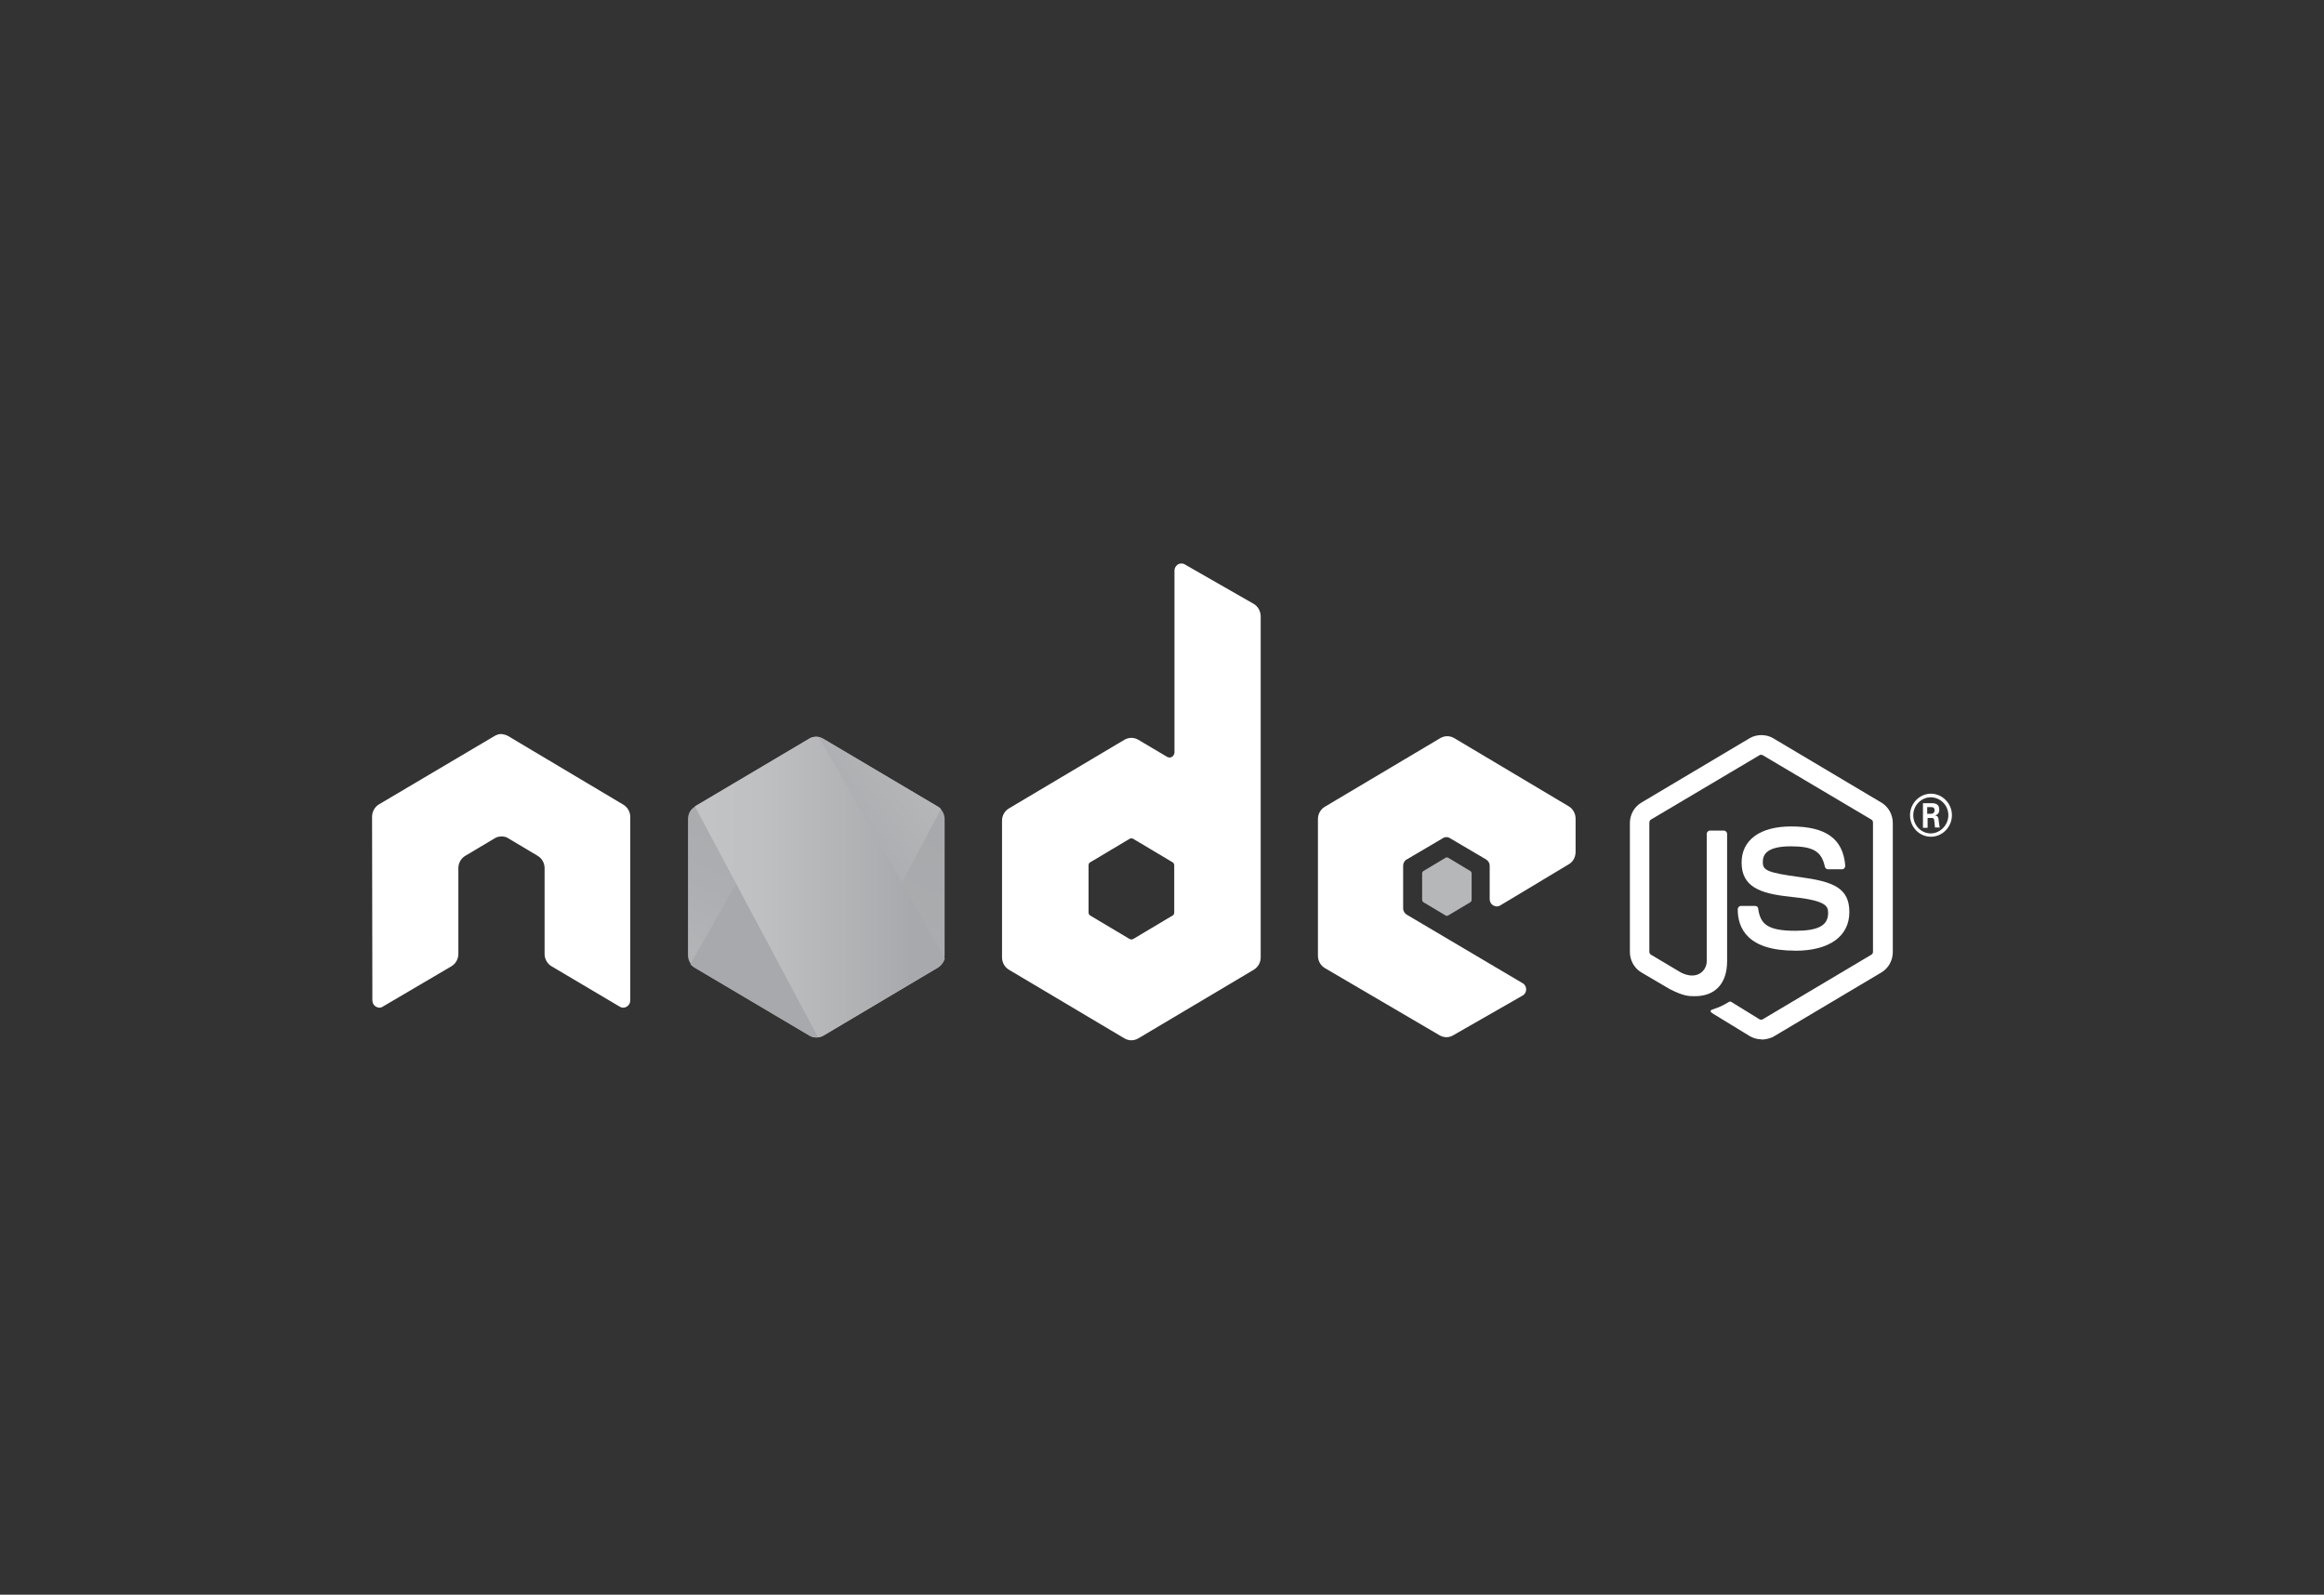 <svg xmlns="http://www.w3.org/2000/svg" width="204" height="140" viewBox="0 0 204 140" fill="none"><rect x="0" y="0" width="204" height="140" fill="#333333" stroke="none"/><g id="node-js"><g id="Group"><g id="Group_2"><path id="Vector" d="M154.618 91.243C154.257 91.243 153.924 91.145 153.611 90.972L150.436 89.033C149.96 88.762 150.198 88.664 150.34 88.616C150.986 88.393 151.102 88.345 151.775 87.955C151.85 87.907 151.945 87.928 152.013 87.983L154.448 89.484C154.543 89.533 154.665 89.533 154.733 89.484L164.267 83.813C164.362 83.765 164.41 83.667 164.41 83.542V72.221C164.41 72.096 164.362 71.998 164.267 71.95L154.733 66.299C154.638 66.251 154.516 66.251 154.448 66.299L144.921 71.95C144.826 71.998 144.778 72.123 144.778 72.221V83.542C144.778 83.639 144.826 83.765 144.921 83.813L147.525 85.363C148.933 86.1 149.817 85.238 149.817 84.383V73.207C149.817 73.062 149.939 72.916 150.102 72.916H151.32C151.462 72.916 151.605 73.041 151.605 73.207V84.383C151.605 86.322 150.578 87.455 148.783 87.455C148.232 87.455 147.804 87.455 146.587 86.843L144.078 85.37C143.459 85.002 143.071 84.314 143.071 83.577V72.255C143.071 71.519 143.452 70.831 144.078 70.462L153.611 64.791C154.21 64.451 155.019 64.451 155.617 64.791L165.151 70.462C165.77 70.831 166.15 71.519 166.15 72.255V83.577C166.15 84.314 165.77 85.002 165.151 85.37L155.617 91.041C155.332 91.166 154.971 91.264 154.618 91.264V91.243Z" fill="white"></path><path id="Vector_2" d="M157.576 83.459C153.394 83.459 152.537 81.492 152.537 79.824C152.537 79.678 152.66 79.532 152.823 79.532H154.067C154.21 79.532 154.332 79.629 154.332 79.775C154.523 81.075 155.074 81.714 157.603 81.714C159.609 81.714 160.473 81.249 160.473 80.144C160.473 79.504 160.235 79.039 157.107 78.719C154.502 78.448 152.877 77.857 152.877 75.723C152.877 73.736 154.502 72.554 157.222 72.554C160.282 72.554 161.785 73.638 161.976 75.994C161.976 76.071 161.948 76.14 161.908 76.217C161.86 76.266 161.785 76.314 161.717 76.314H160.452C160.337 76.314 160.214 76.217 160.187 76.092C159.902 74.743 159.16 74.299 157.202 74.299C155.005 74.299 154.74 75.084 154.74 75.675C154.74 76.384 155.053 76.606 158.011 77.002C160.949 77.398 162.336 77.961 162.336 80.074C162.336 82.187 160.595 83.466 157.583 83.466L157.576 83.459Z" fill="white"></path><path id="Vector_3" d="M171.339 71.567C171.339 72.596 170.503 73.458 169.496 73.458C168.49 73.458 167.66 72.624 167.66 71.567C167.66 70.511 168.517 69.677 169.496 69.677C170.475 69.677 171.339 70.511 171.339 71.567ZM167.946 71.567C167.946 72.45 168.639 73.166 169.476 73.166C170.312 73.166 171.026 72.429 171.026 71.567C171.026 70.705 170.333 69.996 169.476 69.996C168.667 69.996 167.946 70.684 167.946 71.567ZM168.803 70.511H169.517C169.755 70.511 170.231 70.511 170.231 71.074C170.231 71.47 169.993 71.539 169.85 71.588C170.135 71.616 170.163 71.81 170.183 72.082C170.21 72.255 170.231 72.547 170.278 72.644H169.85C169.85 72.547 169.782 72.005 169.782 71.984C169.761 71.859 169.714 71.81 169.564 71.81H169.204V72.672H168.796V70.511H168.803ZM169.19 71.442H169.503C169.768 71.442 169.816 71.248 169.816 71.15C169.816 70.858 169.625 70.858 169.503 70.858H169.17V71.449H169.19V71.442Z" fill="white"></path><path id="Vector_4" d="M55.325 71.72C55.325 71.275 55.087 70.858 54.706 70.636L44.601 64.617C44.431 64.52 44.241 64.471 44.05 64.443H43.955C43.765 64.443 43.574 64.52 43.404 64.617L33.279 70.608C32.898 70.83 32.66 71.247 32.66 71.713L32.687 87.83C32.687 88.052 32.81 88.275 33 88.372C33.191 88.497 33.429 88.497 33.599 88.372L39.617 84.835C39.997 84.612 40.235 84.195 40.235 83.751V76.21C40.235 75.765 40.473 75.348 40.854 75.126L43.411 73.603C43.601 73.478 43.819 73.43 44.03 73.43C44.241 73.43 44.458 73.478 44.628 73.603L47.185 75.126C47.566 75.348 47.804 75.765 47.804 76.21V83.751C47.804 84.195 48.042 84.612 48.423 84.835L54.393 88.372C54.583 88.497 54.821 88.497 55.012 88.372C55.202 88.275 55.325 88.052 55.325 87.83V71.713V71.72Z" fill="white"></path><path id="Vector_5" d="M104.006 49.543C103.816 49.445 103.578 49.445 103.408 49.543C103.217 49.668 103.095 49.862 103.095 50.085V66.049C103.095 66.195 103.02 66.341 102.877 66.445C102.734 66.522 102.592 66.522 102.449 66.445L99.919 64.944C99.538 64.722 99.083 64.722 98.702 64.944L88.577 70.963C88.196 71.185 87.958 71.602 87.958 72.047V84.056C87.958 84.501 88.196 84.918 88.577 85.141L98.702 91.159C99.083 91.382 99.538 91.382 99.919 91.159L110.044 85.141C110.425 84.918 110.663 84.501 110.663 84.056V54.116C110.663 53.65 110.425 53.233 110.044 53.011L103.999 49.55L104.006 49.543ZM103.074 80.102C103.074 80.227 103.027 80.324 102.932 80.373L99.47 82.437C99.375 82.486 99.253 82.486 99.158 82.437L95.696 80.373C95.601 80.324 95.554 80.199 95.554 80.102V75.974C95.554 75.848 95.601 75.751 95.696 75.703L99.158 73.638C99.253 73.59 99.375 73.59 99.47 73.638L102.932 75.703C103.027 75.751 103.074 75.876 103.074 75.974V80.102Z" fill="white"></path><path id="Vector_6" d="M137.707 75.876C138.088 75.654 138.305 75.237 138.305 74.792V71.866C138.305 71.421 138.067 71.004 137.707 70.789L127.65 64.798C127.269 64.576 126.813 64.576 126.432 64.798L116.307 70.817C115.926 71.039 115.688 71.456 115.688 71.901V83.911C115.688 84.355 115.926 84.772 116.307 84.995L126.364 90.888C126.745 91.111 127.201 91.111 127.561 90.888L133.654 87.4C133.844 87.302 133.967 87.08 133.967 86.858C133.967 86.635 133.844 86.413 133.654 86.315L123.481 80.297C123.291 80.171 123.168 79.977 123.168 79.754V75.995C123.168 75.772 123.291 75.55 123.481 75.453L126.657 73.583C126.847 73.458 127.085 73.458 127.276 73.583L130.451 75.453C130.642 75.578 130.764 75.772 130.764 75.995V78.941C130.764 79.164 130.886 79.386 131.077 79.484C131.267 79.609 131.505 79.609 131.696 79.484L137.714 75.87L137.707 75.876Z" fill="white"></path><path id="Vector_7" fill-rule="evenodd" clip-rule="evenodd" d="M126.888 75.306C126.962 75.258 127.058 75.258 127.126 75.306L129.057 76.46C129.132 76.509 129.179 76.585 129.179 76.683V78.99C129.179 79.087 129.132 79.164 129.057 79.212L127.126 80.366C127.051 80.415 126.956 80.415 126.888 80.366L124.956 79.212C124.882 79.164 124.834 79.087 124.834 78.99V76.683C124.834 76.585 124.882 76.509 124.956 76.46L126.888 75.306Z" fill="#B5B7B9"></path><path id="Vector_8" d="M72.263 64.847C71.883 64.624 71.427 64.624 71.046 64.847L60.989 70.817C60.608 71.039 60.391 71.456 60.391 71.901V83.862C60.391 84.306 60.629 84.724 60.989 84.946L71.046 90.916C71.427 91.138 71.883 91.138 72.263 90.916L82.321 84.946C82.701 84.724 82.919 84.306 82.919 83.862V71.901C82.919 71.456 82.681 71.039 82.321 70.817L72.263 64.847Z" fill="url(#paint0_linear_2303_1639)"></path><path id="Vector_9" d="M82.341 70.817L72.236 64.847C72.141 64.798 72.019 64.749 71.924 64.722L60.602 84.64C60.697 84.766 60.819 84.863 60.935 84.932L71.04 90.902C71.325 91.076 71.658 91.125 71.971 91.027L82.6 71.032C82.525 70.935 82.43 70.859 82.334 70.81L82.341 70.817Z" fill="url(#paint1_linear_2303_1639)"></path><path id="Vector_10" d="M82.341 84.939C82.627 84.765 82.844 84.473 82.94 84.154L71.883 64.701C71.597 64.652 71.284 64.673 71.026 64.847L60.996 70.789L71.815 91.076C71.958 91.048 72.128 90.999 72.27 90.93L82.348 84.939H82.341Z" fill="url(#paint2_linear_2303_1639)"></path></g></g></g><defs><linearGradient id="paint0_linear_2303_1639" x1="75.786" y1="69.308" x2="66.279" y2="88.173" gradientUnits="userSpaceOnUse"><stop stop-color="#A7A9AC"></stop><stop offset="0.33" stop-color="#A9ABAD"></stop><stop offset="0.64" stop-color="#ACAEB1"></stop><stop offset="0.93" stop-color="#B2B4B6"></stop><stop offset="1" stop-color="#B3B5B8"></stop></linearGradient><linearGradient id="paint1_linear_2303_1639" x1="70.115" y1="79.261" x2="96.126" y2="60.572" gradientUnits="userSpaceOnUse"><stop offset="0.14" stop-color="#A7A9AC"></stop><stop offset="0.4" stop-color="#B2B4B6"></stop><stop offset="0.71" stop-color="#BEC0C2"></stop><stop offset="0.91" stop-color="#C1C3C5"></stop></linearGradient><linearGradient id="paint2_linear_2303_1639" x1="60.024" y1="77.878" x2="83.293" y2="77.878" gradientUnits="userSpaceOnUse"><stop offset="0.09" stop-color="#C1C3C5"></stop><stop offset="0.29" stop-color="#BEC0C2"></stop><stop offset="0.6" stop-color="#B2B4B6"></stop><stop offset="0.86" stop-color="#A7A9AC"></stop></linearGradient></defs></svg>